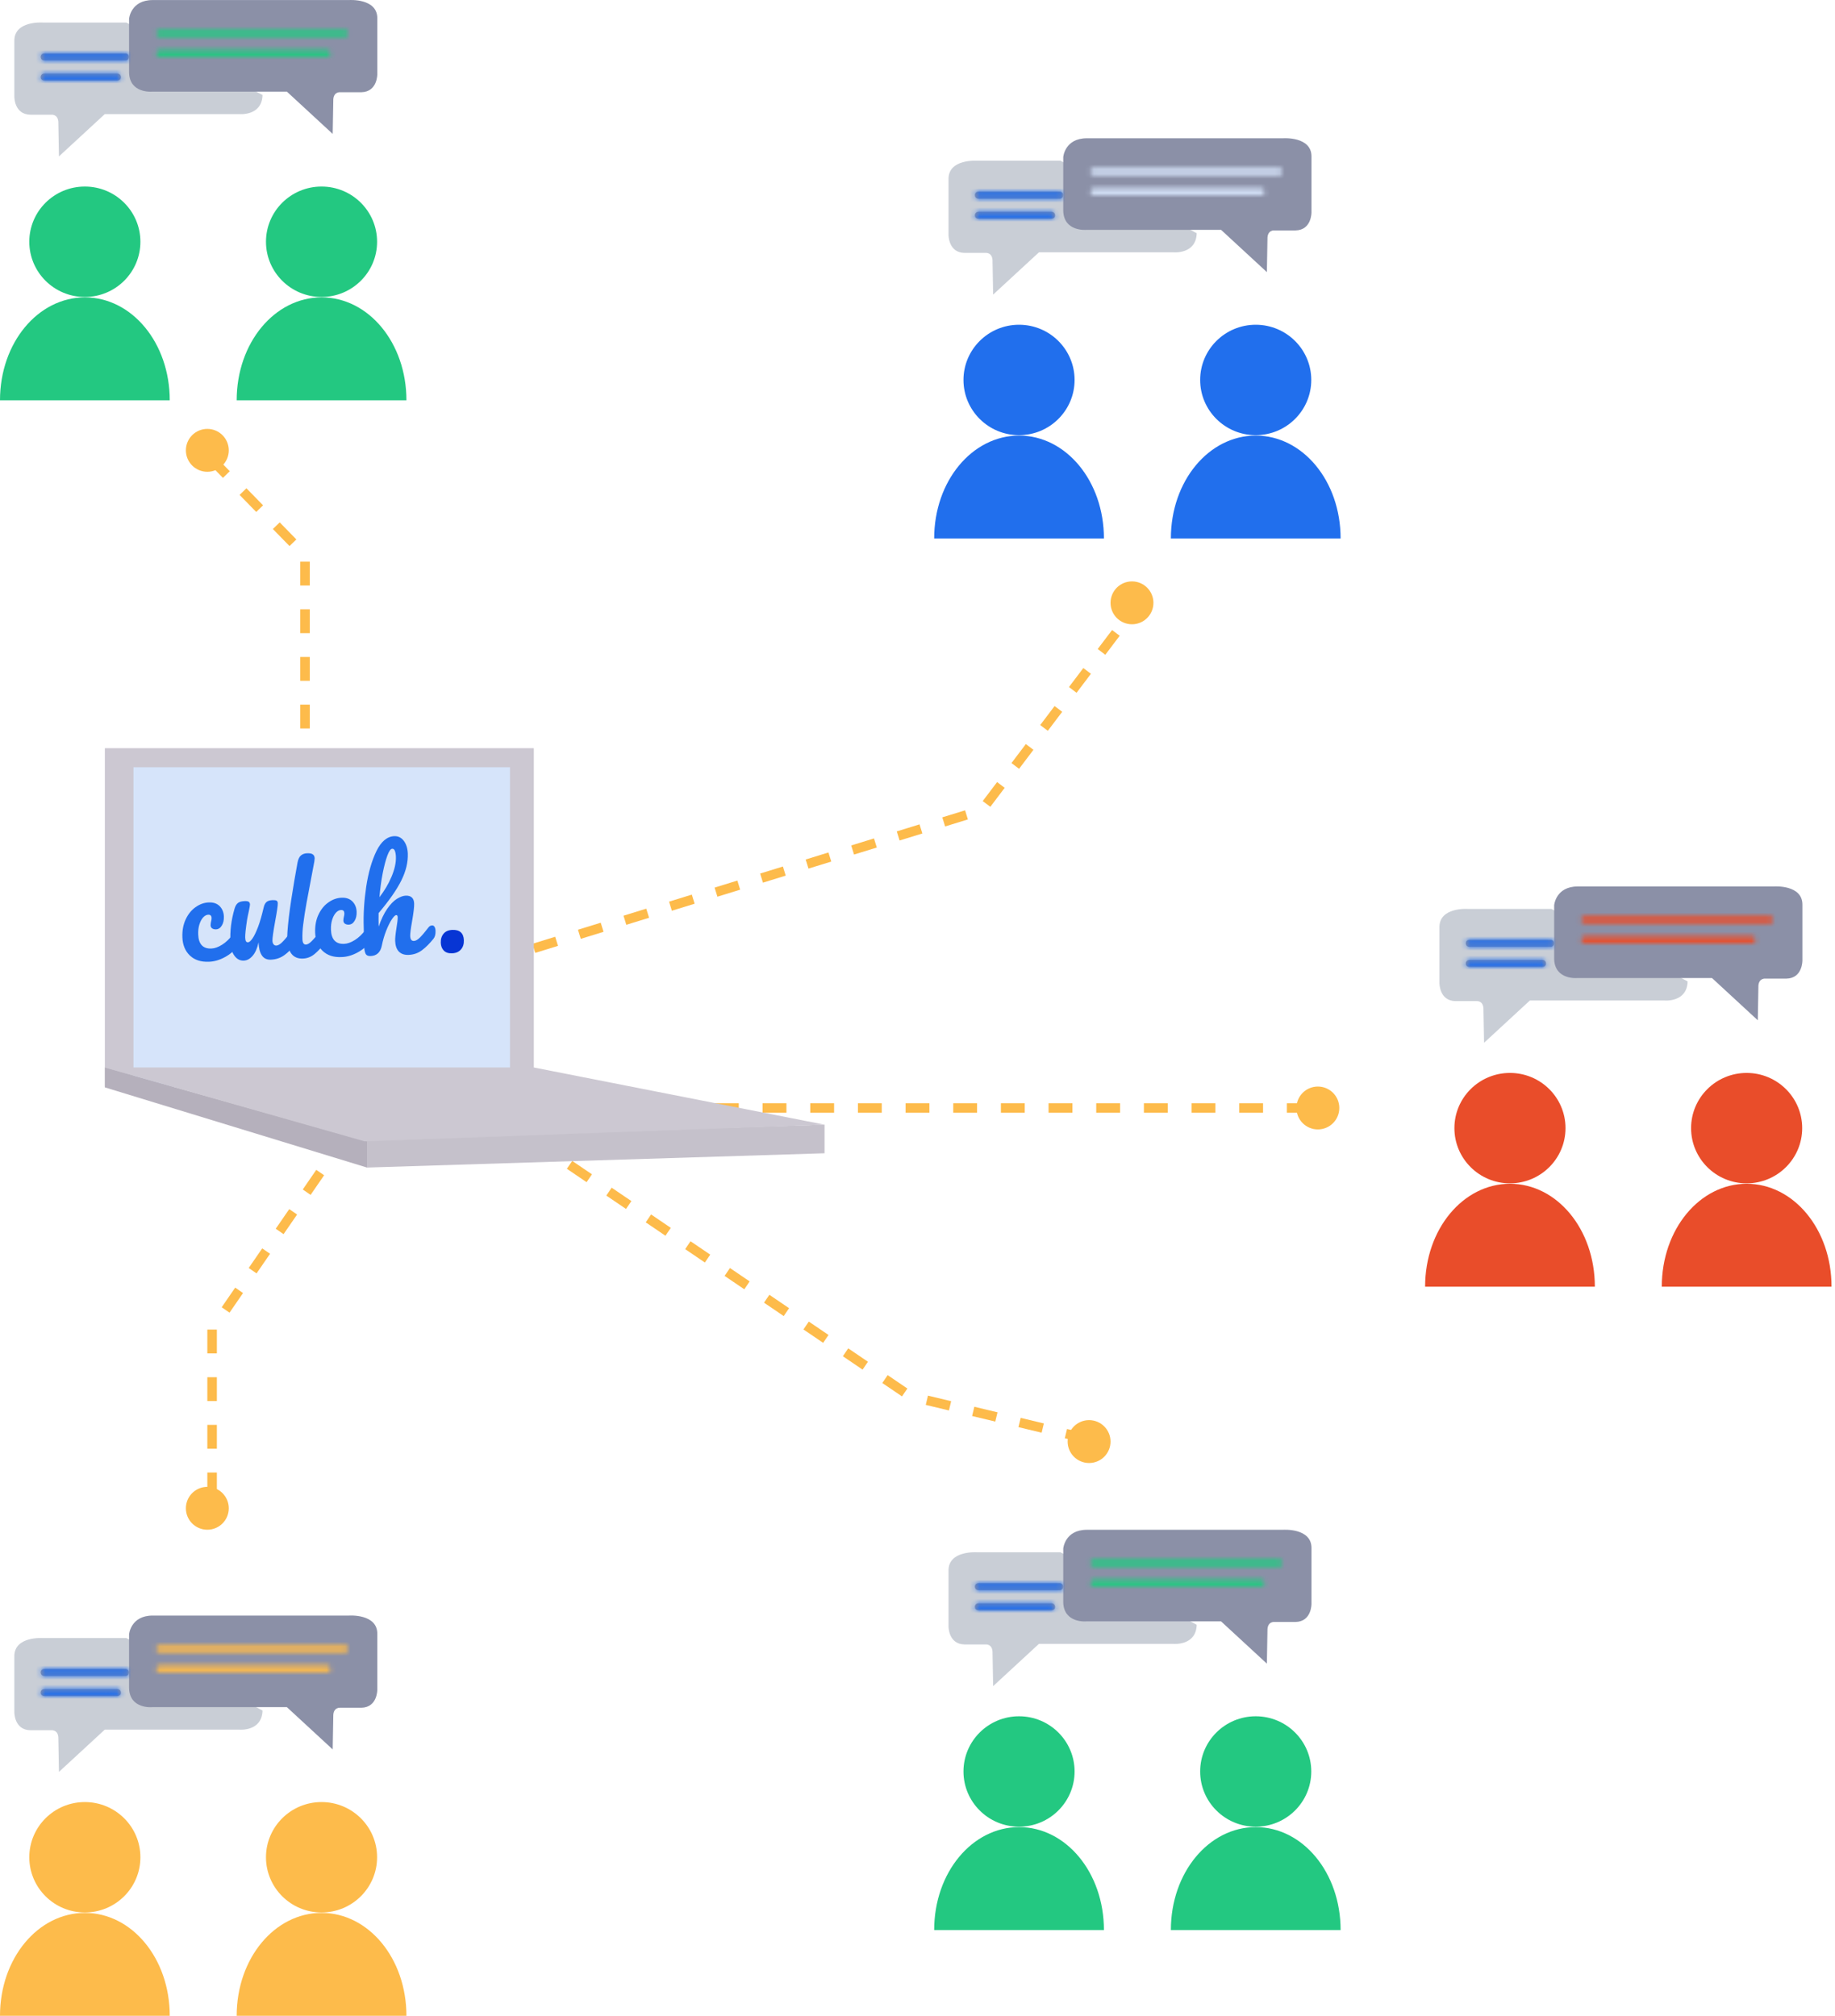 <svg width="385" height="423" viewBox="0 0 385 423" fill="none" xmlns="http://www.w3.org/2000/svg">
<path d="M26.508 4.731H8.963C8.963 4.731 2.949 4.296 3.007 8.608V20.25C3.007 20.25 2.94 24.005 6.356 24.071H10.761C10.761 24.071 12.312 23.881 12.245 25.915L12.369 32.818L21.979 23.948H50.248C50.248 23.948 54.958 24.383 55.081 19.938" fill="#C9CED6"/>
<path d="M27.079 15.238V3.956C27.079 3.956 27.393 0.012 32.036 0.012H73.207C73.207 0.012 79.221 -0.423 79.163 3.89V15.531C79.163 15.531 79.23 19.286 75.814 19.352H71.409C71.409 19.352 69.858 19.163 69.925 21.196L69.801 28.1L60.191 19.229H31.913C31.913 19.238 27.203 19.673 27.079 15.238Z" fill="#8B90A7"/>
<mask id="path-3-inside-1" fill="white">
<path d="M72.332 7.729H33.464C33.055 7.729 32.722 7.398 32.722 6.992C32.722 6.585 33.055 6.254 33.464 6.254H72.332C72.742 6.254 73.075 6.585 73.075 6.992C73.084 7.389 72.742 7.729 72.332 7.729Z"/>
</mask>
<path d="M72.332 7.729H33.464C33.055 7.729 32.722 7.398 32.722 6.992C32.722 6.585 33.055 6.254 33.464 6.254H72.332C72.742 6.254 73.075 6.585 73.075 6.992C73.084 7.389 72.742 7.729 72.332 7.729Z" fill="#8B90A7"/>
<path d="M73.075 6.992H69.075V7.039L69.076 7.087L73.075 6.992ZM72.332 3.729H33.464V11.729H72.332V3.729ZM33.464 3.729C35.241 3.729 36.722 5.166 36.722 6.992H28.722C28.722 9.63 30.869 11.729 33.464 11.729V3.729ZM36.722 6.992C36.722 8.817 35.241 10.254 33.464 10.254V2.254C30.869 2.254 28.722 4.353 28.722 6.992H36.722ZM33.464 10.254H72.332V2.254H33.464V10.254ZM72.332 10.254C70.555 10.254 69.075 8.817 69.075 6.992H77.075C77.075 4.353 74.928 2.254 72.332 2.254V10.254ZM69.076 7.087C69.029 5.125 70.61 3.729 72.332 3.729V11.729C74.873 11.729 77.139 9.653 77.073 6.896L69.076 7.087Z" fill="#23C881" mask="url(#path-3-inside-1)"/>
<mask id="path-5-inside-2" fill="white">
<path d="M68.622 11.956H33.464C33.055 11.956 32.722 11.625 32.722 11.218C32.722 10.812 33.055 10.48 33.464 10.48H68.622C69.031 10.48 69.364 10.812 69.364 11.218C69.364 11.625 69.031 11.956 68.622 11.956Z"/>
</mask>
<path d="M68.622 11.956H33.464C33.055 11.956 32.722 11.625 32.722 11.218C32.722 10.812 33.055 10.48 33.464 10.48H68.622C69.031 10.48 69.364 10.812 69.364 11.218C69.364 11.625 69.031 11.956 68.622 11.956Z" fill="#8B90A7"/>
<path d="M68.622 7.956H33.464V15.956H68.622V7.956ZM33.464 7.956C35.241 7.956 36.722 9.393 36.722 11.218H28.722C28.722 13.857 30.869 15.956 33.464 15.956V7.956ZM36.722 11.218C36.722 13.044 35.241 14.48 33.464 14.48V6.48C30.869 6.48 28.722 8.579 28.722 11.218H36.722ZM33.464 14.48H68.622V6.48H33.464V14.48ZM68.622 14.48C66.845 14.48 65.364 13.044 65.364 11.218H73.364C73.364 8.579 71.217 6.48 68.622 6.48V14.48ZM65.364 11.218C65.364 9.393 66.845 7.956 68.622 7.956V15.956C71.217 15.956 73.364 13.857 73.364 11.218H65.364Z" fill="#23C881" mask="url(#path-5-inside-2)"/>
<mask id="path-7-inside-3" fill="white">
<path d="M26.337 12.684H9.277C8.868 12.684 8.535 12.353 8.535 11.947C8.535 11.54 8.868 11.209 9.277 11.209H26.328C26.737 11.209 27.07 11.54 27.07 11.947C27.079 12.353 26.746 12.684 26.337 12.684Z"/>
</mask>
<path d="M26.337 12.684H9.277C8.868 12.684 8.535 12.353 8.535 11.947C8.535 11.54 8.868 11.209 9.277 11.209H26.328C26.737 11.209 27.07 11.54 27.07 11.947C27.079 12.353 26.746 12.684 26.337 12.684Z" fill="#8B90A7"/>
<path d="M27.07 11.947H23.07V11.993L23.071 12.04L27.07 11.947ZM26.337 8.684H9.277V16.684H26.337V8.684ZM9.277 8.684C11.054 8.684 12.535 10.121 12.535 11.947H4.535C4.535 14.585 6.682 16.684 9.277 16.684V8.684ZM12.535 11.947C12.535 13.772 11.054 15.209 9.277 15.209V7.209C6.682 7.209 4.535 9.308 4.535 11.947H12.535ZM9.277 15.209H26.328V7.209H9.277V15.209ZM26.328 15.209C24.55 15.209 23.07 13.772 23.07 11.947H31.07C31.07 9.308 28.923 7.209 26.328 7.209V15.209ZM23.071 12.04C23.026 10.123 24.579 8.684 26.337 8.684V16.684C28.913 16.684 31.132 14.583 31.069 11.853L23.071 12.04Z" fill="#216FED" mask="url(#path-7-inside-3)"/>
<mask id="path-9-inside-4" fill="white">
<path d="M24.624 16.912H9.277C8.868 16.912 8.535 16.581 8.535 16.174C8.535 15.768 8.868 15.437 9.277 15.437H24.624C25.034 15.437 25.366 15.768 25.366 16.174C25.376 16.581 25.034 16.912 24.624 16.912Z"/>
</mask>
<path d="M24.624 16.912H9.277C8.868 16.912 8.535 16.581 8.535 16.174C8.535 15.768 8.868 15.437 9.277 15.437H24.624C25.034 15.437 25.366 15.768 25.366 16.174C25.376 16.581 25.034 16.912 24.624 16.912Z" fill="#8B90A7"/>
<path d="M25.366 16.174H21.366V16.221L21.368 16.268L25.366 16.174ZM24.624 12.912H9.277V20.912H24.624V12.912ZM9.277 12.912C11.054 12.912 12.535 14.349 12.535 16.174H4.535C4.535 18.813 6.682 20.912 9.277 20.912V12.912ZM12.535 16.174C12.535 18 11.054 19.436 9.277 19.436V11.437C6.682 11.437 4.535 13.535 4.535 16.174H12.535ZM9.277 19.436H24.624V11.437H9.277V19.436ZM24.624 19.436C22.847 19.436 21.366 18 21.366 16.174H29.366C29.366 13.535 27.22 11.437 24.624 11.437V19.436ZM21.368 16.268C21.321 14.284 22.935 12.912 24.624 12.912V20.912C27.132 20.912 29.431 18.877 29.365 16.081L21.368 16.268Z" fill="#216FED" mask="url(#path-9-inside-4)"/>
<path d="M67.461 62.315C73.898 62.315 79.116 57.128 79.116 50.73C79.116 44.332 73.898 39.145 67.461 39.145C61.023 39.145 55.805 44.332 55.805 50.73C55.805 57.128 61.023 62.315 67.461 62.315Z" fill="#23C881"/>
<path d="M85.272 84C85.272 71.914 77.299 62.4 67.47 62.4C57.641 62.4 49.658 71.914 49.658 84H85.272Z" fill="#23C881"/>
<path d="M17.802 62.315C24.24 62.315 29.458 57.128 29.458 50.73C29.458 44.332 24.24 39.145 17.802 39.145C11.365 39.145 6.147 44.332 6.147 50.73C6.147 57.128 11.365 62.315 17.802 62.315Z" fill="#23C881"/>
<path d="M35.614 84C35.614 71.914 27.641 62.4 17.812 62.4C7.983 62.4 0 71.914 0 84H35.614Z" fill="#23C881"/>
<path d="M26.508 343.731H8.963C8.963 343.731 2.949 343.296 3.007 347.608V359.25C3.007 359.25 2.94 363.004 6.356 363.071H10.761C10.761 363.071 12.312 362.882 12.245 364.915L12.369 371.818L21.979 362.948H50.248C50.248 362.948 54.958 363.383 55.081 358.938" fill="#C9CED6"/>
<path d="M27.079 354.238V342.956C27.079 342.956 27.393 339.012 32.036 339.012H73.207C73.207 339.012 79.221 338.577 79.163 342.89V354.531C79.163 354.531 79.23 358.286 75.814 358.352H71.409C71.409 358.352 69.858 358.163 69.925 360.196L69.801 367.1L60.191 358.229H31.913C31.913 358.238 27.203 358.673 27.079 354.238Z" fill="#8B90A7"/>
<mask id="path-17-inside-5" fill="white">
<path d="M72.332 346.729H33.464C33.055 346.729 32.722 346.398 32.722 345.992C32.722 345.585 33.055 345.254 33.464 345.254H72.332C72.742 345.254 73.075 345.585 73.075 345.992C73.084 346.389 72.742 346.729 72.332 346.729Z"/>
</mask>
<path d="M72.332 346.729H33.464C33.055 346.729 32.722 346.398 32.722 345.992C32.722 345.585 33.055 345.254 33.464 345.254H72.332C72.742 345.254 73.075 345.585 73.075 345.992C73.084 346.389 72.742 346.729 72.332 346.729Z" fill="#8B90A7"/>
<path d="M73.075 345.992H69.075V346.039L69.076 346.087L73.075 345.992ZM72.332 342.729H33.464V350.729H72.332V342.729ZM33.464 342.729C35.241 342.729 36.722 344.166 36.722 345.992H28.722C28.722 348.63 30.869 350.729 33.464 350.729V342.729ZM36.722 345.992C36.722 347.817 35.241 349.254 33.464 349.254V341.254C30.869 341.254 28.722 343.353 28.722 345.992H36.722ZM33.464 349.254H72.332V341.254H33.464V349.254ZM72.332 349.254C70.555 349.254 69.075 347.817 69.075 345.992H77.075C77.075 343.353 74.928 341.254 72.332 341.254V349.254ZM69.076 346.087C69.029 344.125 70.61 342.729 72.332 342.729V350.729C74.873 350.729 77.139 348.653 77.073 345.896L69.076 346.087Z" fill="#FDBB4B" mask="url(#path-17-inside-5)"/>
<mask id="path-19-inside-6" fill="white">
<path d="M68.622 350.956H33.464C33.055 350.956 32.722 350.625 32.722 350.218C32.722 349.811 33.055 349.48 33.464 349.48H68.622C69.031 349.48 69.364 349.811 69.364 350.218C69.364 350.625 69.031 350.956 68.622 350.956Z"/>
</mask>
<path d="M68.622 350.956H33.464C33.055 350.956 32.722 350.625 32.722 350.218C32.722 349.811 33.055 349.48 33.464 349.48H68.622C69.031 349.48 69.364 349.811 69.364 350.218C69.364 350.625 69.031 350.956 68.622 350.956Z" fill="#8B90A7"/>
<path d="M68.622 346.956H33.464V354.956H68.622V346.956ZM33.464 346.956C35.241 346.956 36.722 348.393 36.722 350.218H28.722C28.722 352.857 30.869 354.956 33.464 354.956V346.956ZM36.722 350.218C36.722 352.044 35.241 353.48 33.464 353.48V345.48C30.869 345.48 28.722 347.579 28.722 350.218H36.722ZM33.464 353.48H68.622V345.48H33.464V353.48ZM68.622 353.48C66.845 353.48 65.364 352.044 65.364 350.218H73.364C73.364 347.579 71.217 345.48 68.622 345.48V353.48ZM65.364 350.218C65.364 348.393 66.845 346.956 68.622 346.956V354.956C71.217 354.956 73.364 352.857 73.364 350.218H65.364Z" fill="#FDBB4B" mask="url(#path-19-inside-6)"/>
<mask id="path-21-inside-7" fill="white">
<path d="M26.337 351.684H9.277C8.868 351.684 8.535 351.353 8.535 350.947C8.535 350.54 8.868 350.209 9.277 350.209H26.328C26.737 350.209 27.07 350.54 27.07 350.947C27.079 351.353 26.746 351.684 26.337 351.684Z"/>
</mask>
<path d="M26.337 351.684H9.277C8.868 351.684 8.535 351.353 8.535 350.947C8.535 350.54 8.868 350.209 9.277 350.209H26.328C26.737 350.209 27.07 350.54 27.07 350.947C27.079 351.353 26.746 351.684 26.337 351.684Z" fill="#8B90A7"/>
<path d="M27.07 350.947H23.07V350.993L23.071 351.04L27.07 350.947ZM26.337 347.684H9.277V355.684H26.337V347.684ZM9.277 347.684C11.054 347.684 12.535 349.121 12.535 350.947H4.535C4.535 353.585 6.682 355.684 9.277 355.684V347.684ZM12.535 350.947C12.535 352.772 11.054 354.209 9.277 354.209V346.209C6.682 346.209 4.535 348.308 4.535 350.947H12.535ZM9.277 354.209H26.328V346.209H9.277V354.209ZM26.328 354.209C24.55 354.209 23.07 352.772 23.07 350.947H31.07C31.07 348.308 28.923 346.209 26.328 346.209V354.209ZM23.071 351.04C23.026 349.123 24.579 347.684 26.337 347.684V355.684C28.913 355.684 31.132 353.583 31.069 350.853L23.071 351.04Z" fill="#216FED" mask="url(#path-21-inside-7)"/>
<mask id="path-23-inside-8" fill="white">
<path d="M24.624 355.912H9.277C8.868 355.912 8.535 355.581 8.535 355.174C8.535 354.768 8.868 354.437 9.277 354.437H24.624C25.034 354.437 25.366 354.768 25.366 355.174C25.376 355.581 25.034 355.912 24.624 355.912Z"/>
</mask>
<path d="M24.624 355.912H9.277C8.868 355.912 8.535 355.581 8.535 355.174C8.535 354.768 8.868 354.437 9.277 354.437H24.624C25.034 354.437 25.366 354.768 25.366 355.174C25.376 355.581 25.034 355.912 24.624 355.912Z" fill="#8B90A7"/>
<path d="M25.366 355.174H21.366V355.221L21.368 355.268L25.366 355.174ZM24.624 351.912H9.277V359.912H24.624V351.912ZM9.277 351.912C11.054 351.912 12.535 353.349 12.535 355.174H4.535C4.535 357.813 6.682 359.912 9.277 359.912V351.912ZM12.535 355.174C12.535 357 11.054 358.437 9.277 358.437V350.437C6.682 350.437 4.535 352.535 4.535 355.174H12.535ZM9.277 358.437H24.624V350.437H9.277V358.437ZM24.624 358.437C22.847 358.437 21.366 357 21.366 355.174H29.366C29.366 352.535 27.22 350.437 24.624 350.437V358.437ZM21.368 355.268C21.321 353.284 22.935 351.912 24.624 351.912V359.912C27.132 359.912 29.431 357.877 29.365 355.081L21.368 355.268Z" fill="#216FED" mask="url(#path-23-inside-8)"/>
<path d="M67.461 401.314C73.898 401.314 79.116 396.128 79.116 389.729C79.116 383.331 73.898 378.145 67.461 378.145C61.023 378.145 55.805 383.331 55.805 389.729C55.805 396.128 61.023 401.314 67.461 401.314Z" fill="#FDBB4B"/>
<path d="M85.272 423C85.272 410.914 77.299 401.4 67.47 401.4C57.641 401.4 49.658 410.914 49.658 423H85.272Z" fill="#FDBB4B"/>
<path d="M17.802 401.314C24.24 401.314 29.458 396.128 29.458 389.729C29.458 383.331 24.24 378.145 17.802 378.145C11.365 378.145 6.147 383.331 6.147 389.729C6.147 396.128 11.365 401.314 17.802 401.314Z" fill="#FDBB4B"/>
<path d="M35.614 423C35.614 410.914 27.641 401.4 17.812 401.4C7.983 401.4 0 410.914 0 423H35.614Z" fill="#FDBB4B"/>
<path d="M222.508 33.731H204.963C204.963 33.731 198.949 33.296 199.007 37.608V49.25C199.007 49.25 198.94 53.005 202.356 53.071H206.761C206.761 53.071 208.312 52.882 208.245 54.915L208.369 61.818L217.979 52.948H246.248C246.248 52.948 250.958 53.383 251.081 48.938" fill="#C9CED6"/>
<path d="M223.079 44.238V32.956C223.079 32.956 223.393 29.012 228.036 29.012H269.207C269.207 29.012 275.221 28.577 275.164 32.89V44.531C275.164 44.531 275.23 48.286 271.814 48.352H267.409C267.409 48.352 265.858 48.163 265.925 50.196L265.801 57.1L256.191 48.229H227.913C227.913 48.238 223.203 48.673 223.079 44.238Z" fill="#8B90A7"/>
<mask id="path-31-inside-9" fill="white">
<path d="M268.332 36.729H229.464C229.055 36.729 228.722 36.398 228.722 35.992C228.722 35.585 229.055 35.254 229.464 35.254H268.332C268.742 35.254 269.075 35.585 269.075 35.992C269.084 36.389 268.742 36.729 268.332 36.729Z"/>
</mask>
<path d="M268.332 36.729H229.464C229.055 36.729 228.722 36.398 228.722 35.992C228.722 35.585 229.055 35.254 229.464 35.254H268.332C268.742 35.254 269.075 35.585 269.075 35.992C269.084 36.389 268.742 36.729 268.332 36.729Z" fill="#8B90A7"/>
<path d="M269.075 35.992H265.075V36.039L265.076 36.087L269.075 35.992ZM268.332 32.729H229.464V40.729H268.332V32.729ZM229.464 32.729C231.241 32.729 232.722 34.166 232.722 35.992H224.722C224.722 38.63 226.869 40.729 229.464 40.729V32.729ZM232.722 35.992C232.722 37.817 231.241 39.254 229.464 39.254V31.254C226.869 31.254 224.722 33.353 224.722 35.992H232.722ZM229.464 39.254H268.332V31.254H229.464V39.254ZM268.332 39.254C266.555 39.254 265.075 37.817 265.075 35.992H273.075C273.075 33.353 270.928 31.254 268.332 31.254V39.254ZM265.076 36.087C265.029 34.125 266.61 32.729 268.332 32.729V40.729C270.873 40.729 273.139 38.653 273.073 35.896L265.076 36.087Z" fill="#D6E4FA" mask="url(#path-31-inside-9)"/>
<mask id="path-33-inside-10" fill="white">
<path d="M264.622 40.956H229.464C229.055 40.956 228.722 40.625 228.722 40.218C228.722 39.812 229.055 39.48 229.464 39.48H264.622C265.031 39.48 265.364 39.812 265.364 40.218C265.364 40.625 265.031 40.956 264.622 40.956Z"/>
</mask>
<path d="M264.622 40.956H229.464C229.055 40.956 228.722 40.625 228.722 40.218C228.722 39.812 229.055 39.48 229.464 39.48H264.622C265.031 39.48 265.364 39.812 265.364 40.218C265.364 40.625 265.031 40.956 264.622 40.956Z" fill="#8B90A7"/>
<path d="M264.622 36.956H229.464V44.956H264.622V36.956ZM229.464 36.956C231.241 36.956 232.722 38.393 232.722 40.218H224.722C224.722 42.857 226.869 44.956 229.464 44.956V36.956ZM232.722 40.218C232.722 42.044 231.241 43.48 229.464 43.48V35.48C226.869 35.48 224.722 37.579 224.722 40.218H232.722ZM229.464 43.48H264.622V35.48H229.464V43.48ZM264.622 43.48C262.845 43.48 261.364 42.044 261.364 40.218H269.364C269.364 37.579 267.217 35.48 264.622 35.48V43.48ZM261.364 40.218C261.364 38.393 262.845 36.956 264.622 36.956V44.956C267.217 44.956 269.364 42.857 269.364 40.218H261.364Z" fill="#D6E4FA" mask="url(#path-33-inside-10)"/>
<mask id="path-35-inside-11" fill="white">
<path d="M222.337 41.684H205.277C204.868 41.684 204.535 41.353 204.535 40.947C204.535 40.54 204.868 40.209 205.277 40.209H222.327C222.737 40.209 223.07 40.54 223.07 40.947C223.079 41.353 222.746 41.684 222.337 41.684Z"/>
</mask>
<path d="M222.337 41.684H205.277C204.868 41.684 204.535 41.353 204.535 40.947C204.535 40.54 204.868 40.209 205.277 40.209H222.327C222.737 40.209 223.07 40.54 223.07 40.947C223.079 41.353 222.746 41.684 222.337 41.684Z" fill="#8B90A7"/>
<path d="M223.07 40.947H219.07V40.993L219.071 41.04L223.07 40.947ZM222.337 37.684H205.277V45.684H222.337V37.684ZM205.277 37.684C207.054 37.684 208.535 39.121 208.535 40.947H200.535C200.535 43.585 202.682 45.684 205.277 45.684V37.684ZM208.535 40.947C208.535 42.772 207.054 44.209 205.277 44.209V36.209C202.682 36.209 200.535 38.308 200.535 40.947H208.535ZM205.277 44.209H222.327V36.209H205.277V44.209ZM222.327 44.209C220.551 44.209 219.07 42.772 219.07 40.947H227.07C227.07 38.308 224.923 36.209 222.327 36.209V44.209ZM219.071 41.04C219.026 39.123 220.579 37.684 222.337 37.684V45.684C224.913 45.684 227.132 43.583 227.069 40.853L219.071 41.04Z" fill="#216FED" mask="url(#path-35-inside-11)"/>
<mask id="path-37-inside-12" fill="white">
<path d="M220.624 45.912H205.277C204.868 45.912 204.535 45.581 204.535 45.174C204.535 44.767 204.868 44.437 205.277 44.437H220.624C221.033 44.437 221.366 44.767 221.366 45.174C221.376 45.581 221.033 45.912 220.624 45.912Z"/>
</mask>
<path d="M220.624 45.912H205.277C204.868 45.912 204.535 45.581 204.535 45.174C204.535 44.767 204.868 44.437 205.277 44.437H220.624C221.033 44.437 221.366 44.767 221.366 45.174C221.376 45.581 221.033 45.912 220.624 45.912Z" fill="#8B90A7"/>
<path d="M221.366 45.174H217.366V45.221L217.368 45.268L221.366 45.174ZM220.624 41.912H205.277V49.912H220.624V41.912ZM205.277 41.912C207.054 41.912 208.535 43.349 208.535 45.174H200.535C200.535 47.813 202.682 49.912 205.277 49.912V41.912ZM208.535 45.174C208.535 47 207.054 48.437 205.277 48.437V40.437C202.682 40.437 200.535 42.535 200.535 45.174H208.535ZM205.277 48.437H220.624V40.437H205.277V48.437ZM220.624 48.437C218.847 48.437 217.366 47 217.366 45.174H225.366C225.366 42.535 223.22 40.437 220.624 40.437V48.437ZM217.368 45.268C217.321 43.285 218.935 41.912 220.624 41.912V49.912C223.132 49.912 225.431 47.877 225.365 45.081L217.368 45.268Z" fill="#216FED" mask="url(#path-37-inside-12)"/>
<path d="M263.461 91.315C269.898 91.315 275.116 86.128 275.116 79.73C275.116 73.332 269.898 68.145 263.461 68.145C257.023 68.145 251.805 73.332 251.805 79.73C251.805 86.128 257.023 91.315 263.461 91.315Z" fill="#216FED"/>
<path d="M281.272 113C281.272 100.914 273.299 91.4 263.47 91.4C253.641 91.4 245.658 100.914 245.658 113H281.272Z" fill="#216FED"/>
<path d="M213.802 91.315C220.24 91.315 225.458 86.128 225.458 79.73C225.458 73.332 220.24 68.145 213.802 68.145C207.365 68.145 202.147 73.332 202.147 79.73C202.147 86.128 207.365 91.315 213.802 91.315Z" fill="#216FED"/>
<path d="M231.614 113C231.614 100.914 223.641 91.4 213.812 91.4C203.983 91.4 196 100.914 196 113H231.614Z" fill="#216FED"/>
<path d="M222.508 325.731H204.963C204.963 325.731 198.949 325.296 199.007 329.608V341.25C199.007 341.25 198.94 345.004 202.356 345.071H206.761C206.761 345.071 208.312 344.882 208.245 346.915L208.369 353.818L217.979 344.948H246.248C246.248 344.948 250.958 345.383 251.081 340.938" fill="#C9CED6"/>
<path d="M223.079 336.238V324.956C223.079 324.956 223.393 321.012 228.036 321.012H269.207C269.207 321.012 275.221 320.577 275.164 324.89V336.531C275.164 336.531 275.23 340.286 271.814 340.352H267.409C267.409 340.352 265.858 340.163 265.925 342.196L265.801 349.1L256.191 340.229H227.913C227.913 340.238 223.203 340.673 223.079 336.238Z" fill="#8B90A7"/>
<mask id="path-45-inside-13" fill="white">
<path d="M268.332 328.729H229.464C229.055 328.729 228.722 328.398 228.722 327.992C228.722 327.585 229.055 327.254 229.464 327.254H268.332C268.742 327.254 269.075 327.585 269.075 327.992C269.084 328.389 268.742 328.729 268.332 328.729Z"/>
</mask>
<path d="M268.332 328.729H229.464C229.055 328.729 228.722 328.398 228.722 327.992C228.722 327.585 229.055 327.254 229.464 327.254H268.332C268.742 327.254 269.075 327.585 269.075 327.992C269.084 328.389 268.742 328.729 268.332 328.729Z" fill="#8B90A7"/>
<path d="M269.075 327.992H265.075V328.039L265.076 328.087L269.075 327.992ZM268.332 324.729H229.464V332.729H268.332V324.729ZM229.464 324.729C231.241 324.729 232.722 326.166 232.722 327.992H224.722C224.722 330.63 226.869 332.729 229.464 332.729V324.729ZM232.722 327.992C232.722 329.817 231.241 331.254 229.464 331.254V323.254C226.869 323.254 224.722 325.353 224.722 327.992H232.722ZM229.464 331.254H268.332V323.254H229.464V331.254ZM268.332 331.254C266.555 331.254 265.075 329.817 265.075 327.992H273.075C273.075 325.353 270.928 323.254 268.332 323.254V331.254ZM265.076 328.087C265.029 326.125 266.61 324.729 268.332 324.729V332.729C270.873 332.729 273.139 330.653 273.073 327.896L265.076 328.087Z" fill="#23C881" mask="url(#path-45-inside-13)"/>
<mask id="path-47-inside-14" fill="white">
<path d="M264.622 332.956H229.464C229.055 332.956 228.722 332.625 228.722 332.218C228.722 331.811 229.055 331.48 229.464 331.48H264.622C265.031 331.48 265.364 331.811 265.364 332.218C265.364 332.625 265.031 332.956 264.622 332.956Z"/>
</mask>
<path d="M264.622 332.956H229.464C229.055 332.956 228.722 332.625 228.722 332.218C228.722 331.811 229.055 331.48 229.464 331.48H264.622C265.031 331.48 265.364 331.811 265.364 332.218C265.364 332.625 265.031 332.956 264.622 332.956Z" fill="#8B90A7"/>
<path d="M264.622 328.956H229.464V336.956H264.622V328.956ZM229.464 328.956C231.241 328.956 232.722 330.393 232.722 332.218H224.722C224.722 334.857 226.869 336.956 229.464 336.956V328.956ZM232.722 332.218C232.722 334.044 231.241 335.48 229.464 335.48V327.48C226.869 327.48 224.722 329.579 224.722 332.218H232.722ZM229.464 335.48H264.622V327.48H229.464V335.48ZM264.622 335.48C262.845 335.48 261.364 334.044 261.364 332.218H269.364C269.364 329.579 267.217 327.48 264.622 327.48V335.48ZM261.364 332.218C261.364 330.393 262.845 328.956 264.622 328.956V336.956C267.217 336.956 269.364 334.857 269.364 332.218H261.364Z" fill="#23C881" mask="url(#path-47-inside-14)"/>
<mask id="path-49-inside-15" fill="white">
<path d="M222.337 333.684H205.277C204.868 333.684 204.535 333.353 204.535 332.947C204.535 332.54 204.868 332.209 205.277 332.209H222.327C222.737 332.209 223.07 332.54 223.07 332.947C223.079 333.353 222.746 333.684 222.337 333.684Z"/>
</mask>
<path d="M222.337 333.684H205.277C204.868 333.684 204.535 333.353 204.535 332.947C204.535 332.54 204.868 332.209 205.277 332.209H222.327C222.737 332.209 223.07 332.54 223.07 332.947C223.079 333.353 222.746 333.684 222.337 333.684Z" fill="#8B90A7"/>
<path d="M223.07 332.947H219.07V332.993L219.071 333.04L223.07 332.947ZM222.337 329.684H205.277V337.684H222.337V329.684ZM205.277 329.684C207.054 329.684 208.535 331.121 208.535 332.947H200.535C200.535 335.585 202.682 337.684 205.277 337.684V329.684ZM208.535 332.947C208.535 334.772 207.054 336.209 205.277 336.209V328.209C202.682 328.209 200.535 330.308 200.535 332.947H208.535ZM205.277 336.209H222.327V328.209H205.277V336.209ZM222.327 336.209C220.551 336.209 219.07 334.772 219.07 332.947H227.07C227.07 330.308 224.923 328.209 222.327 328.209V336.209ZM219.071 333.04C219.026 331.123 220.579 329.684 222.337 329.684V337.684C224.913 337.684 227.132 335.583 227.069 332.853L219.071 333.04Z" fill="#216FED" mask="url(#path-49-inside-15)"/>
<mask id="path-51-inside-16" fill="white">
<path d="M220.624 337.912H205.277C204.868 337.912 204.535 337.581 204.535 337.174C204.535 336.768 204.868 336.437 205.277 336.437H220.624C221.033 336.437 221.366 336.768 221.366 337.174C221.376 337.581 221.033 337.912 220.624 337.912Z"/>
</mask>
<path d="M220.624 337.912H205.277C204.868 337.912 204.535 337.581 204.535 337.174C204.535 336.768 204.868 336.437 205.277 336.437H220.624C221.033 336.437 221.366 336.768 221.366 337.174C221.376 337.581 221.033 337.912 220.624 337.912Z" fill="#8B90A7"/>
<path d="M221.366 337.174H217.366V337.221L217.368 337.268L221.366 337.174ZM220.624 333.912H205.277V341.912H220.624V333.912ZM205.277 333.912C207.054 333.912 208.535 335.349 208.535 337.174H200.535C200.535 339.813 202.682 341.912 205.277 341.912V333.912ZM208.535 337.174C208.535 339 207.054 340.437 205.277 340.437V332.437C202.682 332.437 200.535 334.535 200.535 337.174H208.535ZM205.277 340.437H220.624V332.437H205.277V340.437ZM220.624 340.437C218.847 340.437 217.366 339 217.366 337.174H225.366C225.366 334.535 223.22 332.437 220.624 332.437V340.437ZM217.368 337.268C217.321 335.284 218.935 333.912 220.624 333.912V341.912C223.132 341.912 225.431 339.877 225.365 337.081L217.368 337.268Z" fill="#216FED" mask="url(#path-51-inside-16)"/>
<path d="M263.461 383.314C269.898 383.314 275.116 378.128 275.116 371.729C275.116 365.331 269.898 360.145 263.461 360.145C257.023 360.145 251.805 365.331 251.805 371.729C251.805 378.128 257.023 383.314 263.461 383.314Z" fill="#23C881"/>
<path d="M281.272 405C281.272 392.914 273.299 383.4 263.47 383.4C253.641 383.4 245.658 392.914 245.658 405H281.272Z" fill="#23C881"/>
<path d="M213.802 383.314C220.24 383.314 225.458 378.128 225.458 371.729C225.458 365.331 220.24 360.145 213.802 360.145C207.365 360.145 202.147 365.331 202.147 371.729C202.147 378.128 207.365 383.314 213.802 383.314Z" fill="#23C881"/>
<path d="M231.614 405C231.614 392.914 223.641 383.4 213.812 383.4C203.983 383.4 196 392.914 196 405H231.614Z" fill="#23C881"/>
<path d="M325.508 190.731H307.963C307.963 190.731 301.949 190.296 302.007 194.608V206.25C302.007 206.25 301.94 210.004 305.356 210.071H309.761C309.761 210.071 311.312 209.882 311.245 211.915L311.369 218.818L320.979 209.948H349.248C349.248 209.948 353.958 210.383 354.081 205.938" fill="#C9CED6"/>
<path d="M326.079 201.238V189.956C326.079 189.956 326.393 186.012 331.036 186.012H372.207C372.207 186.012 378.221 185.577 378.164 189.89V201.531C378.164 201.531 378.23 205.286 374.814 205.352H370.409C370.409 205.352 368.858 205.163 368.925 207.196L368.801 214.1L359.191 205.229H330.913C330.913 205.238 326.203 205.673 326.079 201.238Z" fill="#8B90A7"/>
<mask id="path-59-inside-17" fill="white">
<path d="M371.332 193.729H332.464C332.055 193.729 331.722 193.398 331.722 192.992C331.722 192.585 332.055 192.254 332.464 192.254H371.332C371.742 192.254 372.075 192.585 372.075 192.992C372.084 193.389 371.742 193.729 371.332 193.729Z"/>
</mask>
<path d="M371.332 193.729H332.464C332.055 193.729 331.722 193.398 331.722 192.992C331.722 192.585 332.055 192.254 332.464 192.254H371.332C371.742 192.254 372.075 192.585 372.075 192.992C372.084 193.389 371.742 193.729 371.332 193.729Z" fill="#8B90A7"/>
<path d="M372.075 192.992H368.075V193.039L368.076 193.087L372.075 192.992ZM371.332 189.729H332.464V197.729H371.332V189.729ZM332.464 189.729C334.241 189.729 335.722 191.166 335.722 192.992H327.722C327.722 195.63 329.869 197.729 332.464 197.729V189.729ZM335.722 192.992C335.722 194.817 334.241 196.254 332.464 196.254V188.254C329.869 188.254 327.722 190.353 327.722 192.992H335.722ZM332.464 196.254H371.332V188.254H332.464V196.254ZM371.332 196.254C369.555 196.254 368.075 194.817 368.075 192.992H376.075C376.075 190.353 373.928 188.254 371.332 188.254V196.254ZM368.076 193.087C368.029 191.125 369.61 189.729 371.332 189.729V197.729C373.873 197.729 376.139 195.653 376.073 192.896L368.076 193.087Z" fill="#E94D2A" mask="url(#path-59-inside-17)"/>
<mask id="path-61-inside-18" fill="white">
<path d="M367.622 197.956H332.464C332.055 197.956 331.722 197.625 331.722 197.218C331.722 196.811 332.055 196.48 332.464 196.48H367.622C368.031 196.48 368.364 196.811 368.364 197.218C368.364 197.625 368.031 197.956 367.622 197.956Z"/>
</mask>
<path d="M367.622 197.956H332.464C332.055 197.956 331.722 197.625 331.722 197.218C331.722 196.811 332.055 196.48 332.464 196.48H367.622C368.031 196.48 368.364 196.811 368.364 197.218C368.364 197.625 368.031 197.956 367.622 197.956Z" fill="#8B90A7"/>
<path d="M367.622 193.956H332.464V201.956H367.622V193.956ZM332.464 193.956C334.241 193.956 335.722 195.393 335.722 197.218H327.722C327.722 199.857 329.869 201.956 332.464 201.956V193.956ZM335.722 197.218C335.722 199.044 334.241 200.48 332.464 200.48V192.48C329.869 192.48 327.722 194.579 327.722 197.218H335.722ZM332.464 200.48H367.622V192.48H332.464V200.48ZM367.622 200.48C365.845 200.48 364.364 199.044 364.364 197.218H372.364C372.364 194.579 370.217 192.48 367.622 192.48V200.48ZM364.364 197.218C364.364 195.393 365.845 193.956 367.622 193.956V201.956C370.217 201.956 372.364 199.857 372.364 197.218H364.364Z" fill="#E94D2A" mask="url(#path-61-inside-18)"/>
<mask id="path-63-inside-19" fill="white">
<path d="M325.337 198.684H308.277C307.868 198.684 307.535 198.353 307.535 197.947C307.535 197.54 307.868 197.209 308.277 197.209H325.327C325.737 197.209 326.07 197.54 326.07 197.947C326.079 198.353 325.746 198.684 325.337 198.684Z"/>
</mask>
<path d="M325.337 198.684H308.277C307.868 198.684 307.535 198.353 307.535 197.947C307.535 197.54 307.868 197.209 308.277 197.209H325.327C325.737 197.209 326.07 197.54 326.07 197.947C326.079 198.353 325.746 198.684 325.337 198.684Z" fill="#8B90A7"/>
<path d="M326.07 197.947H322.07V197.993L322.071 198.04L326.07 197.947ZM325.337 194.684H308.277V202.684H325.337V194.684ZM308.277 194.684C310.054 194.684 311.535 196.121 311.535 197.947H303.535C303.535 200.585 305.682 202.684 308.277 202.684V194.684ZM311.535 197.947C311.535 199.772 310.054 201.209 308.277 201.209V193.209C305.682 193.209 303.535 195.308 303.535 197.947H311.535ZM308.277 201.209H325.327V193.209H308.277V201.209ZM325.327 201.209C323.551 201.209 322.07 199.772 322.07 197.947H330.07C330.07 195.308 327.923 193.209 325.327 193.209V201.209ZM322.071 198.04C322.026 196.123 323.579 194.684 325.337 194.684V202.684C327.913 202.684 330.132 200.583 330.069 197.853L322.071 198.04Z" fill="#216FED" mask="url(#path-63-inside-19)"/>
<mask id="path-65-inside-20" fill="white">
<path d="M323.624 202.912H308.277C307.868 202.912 307.535 202.581 307.535 202.174C307.535 201.768 307.868 201.437 308.277 201.437H323.624C324.033 201.437 324.366 201.768 324.366 202.174C324.376 202.581 324.033 202.912 323.624 202.912Z"/>
</mask>
<path d="M323.624 202.912H308.277C307.868 202.912 307.535 202.581 307.535 202.174C307.535 201.768 307.868 201.437 308.277 201.437H323.624C324.033 201.437 324.366 201.768 324.366 202.174C324.376 202.581 324.033 202.912 323.624 202.912Z" fill="#8B90A7"/>
<path d="M324.366 202.174H320.366V202.221L320.368 202.268L324.366 202.174ZM323.624 198.912H308.277V206.912H323.624V198.912ZM308.277 198.912C310.054 198.912 311.535 200.349 311.535 202.174H303.535C303.535 204.813 305.682 206.912 308.277 206.912V198.912ZM311.535 202.174C311.535 204 310.054 205.437 308.277 205.437V197.437C305.682 197.437 303.535 199.535 303.535 202.174H311.535ZM308.277 205.437H323.624V197.437H308.277V205.437ZM323.624 205.437C321.847 205.437 320.366 204 320.366 202.174H328.366C328.366 199.535 326.22 197.437 323.624 197.437V205.437ZM320.368 202.268C320.321 200.284 321.935 198.912 323.624 198.912V206.912C326.132 206.912 328.431 204.877 328.365 202.081L320.368 202.268Z" fill="#216FED" mask="url(#path-65-inside-20)"/>
<path d="M366.461 248.314C372.898 248.314 378.116 243.128 378.116 236.729C378.116 230.331 372.898 225.145 366.461 225.145C360.023 225.145 354.805 230.331 354.805 236.729C354.805 243.128 360.023 248.314 366.461 248.314Z" fill="#E94D2A"/>
<path d="M384.272 270C384.272 257.914 376.299 248.4 366.47 248.4C356.641 248.4 348.658 257.914 348.658 270H384.272Z" fill="#E94D2A"/>
<path d="M316.802 248.314C323.24 248.314 328.458 243.128 328.458 236.729C328.458 230.331 323.24 225.145 316.802 225.145C310.365 225.145 305.147 230.331 305.147 236.729C305.147 243.128 310.365 248.314 316.802 248.314Z" fill="#E94D2A"/>
<path d="M334.614 270C334.614 257.914 326.641 248.4 316.812 248.4C306.983 248.4 299 257.914 299 270H334.614Z" fill="#E94D2A"/>
<path d="M44 96L64 116.492V157" stroke="#FDBB4B" stroke-width="2" stroke-linejoin="round" stroke-dasharray="5 5"/>
<path d="M112 199L206 170L237 129" stroke="#FDBB4B" stroke-width="2" stroke-linejoin="round" stroke-dasharray="5 5"/>
<path d="M275 232.5H140" stroke="#FDBB4B" stroke-width="2" stroke-dasharray="5 5"/>
<path d="M228.5 302L191 293L111.5 239" stroke="#FDBB4B" stroke-width="2" stroke-dasharray="5 5"/>
<path d="M44.5 314V279L71 240.5" stroke="#FDBB4B" stroke-width="2" stroke-dasharray="5 5"/>
<circle cx="237.5" cy="126.5" r="4" fill="#FDBB4B" stroke="#FDBB4B"/>
<circle cx="43.5" cy="94.5" r="4" fill="#FDBB4B" stroke="#FDBB4B"/>
<circle cx="276.5" cy="232.5" r="4" fill="#FDBB4B" stroke="#FDBB4B"/>
<circle cx="228.5" cy="302.5" r="4" fill="#FDBB4B" stroke="#FDBB4B"/>
<circle cx="43.5" cy="316.5" r="4" fill="#FDBB4B" stroke="#FDBB4B"/>
<path d="M112 157H22V228H112V157Z" fill="#CCC8D2"/>
<path d="M107 161H28V228H107V161Z" fill="#D6E4FA"/>
<g clip-path="url(#clip0)">
<path d="M39.823 200.495C38.841 199.551 38.322 198.276 38.266 196.67C38.217 195.246 38.452 193.995 38.97 192.899C39.488 191.803 40.179 190.951 41.058 190.34C41.92 189.73 42.842 189.399 43.822 189.365C44.787 189.331 45.532 189.587 46.092 190.148C46.635 190.709 46.938 191.428 46.97 192.322C46.995 193.067 46.854 193.702 46.544 194.21C46.235 194.735 45.819 194.998 45.312 195.016C44.985 195.027 44.721 194.953 44.503 194.812C44.301 194.653 44.196 194.441 44.186 194.16C44.182 194.044 44.193 193.894 44.22 193.728C44.247 193.561 44.276 193.46 44.289 193.377C44.362 193.109 44.402 192.859 44.394 192.627C44.386 192.396 44.331 192.232 44.212 192.103C44.094 191.991 43.928 191.931 43.716 191.938C43.307 191.952 42.954 192.147 42.607 192.524C42.276 192.9 42.015 193.39 41.824 194.026C41.633 194.646 41.559 195.329 41.584 196.074C41.655 198.11 42.574 199.106 44.323 199.045C45.042 199.02 45.802 198.745 46.602 198.237C47.419 197.727 48.195 196.971 48.962 195.966C49.166 195.71 49.391 195.587 49.653 195.578C49.881 195.57 50.065 195.663 50.203 195.873C50.341 196.084 50.416 196.363 50.43 196.744C50.453 197.406 50.308 197.958 49.996 198.4C49.215 199.455 48.261 200.268 47.136 200.87C46.011 201.473 44.925 201.776 43.863 201.813C42.147 201.889 40.806 201.439 39.823 200.495Z" fill="#216FED"/>
<path d="M49.187 200.55C48.671 199.839 48.378 198.937 48.34 197.845C48.294 196.52 48.334 195.308 48.475 194.193C48.616 193.077 48.854 191.909 49.219 190.653C49.38 190.116 49.612 189.727 49.915 189.485C50.218 189.242 50.704 189.109 51.391 189.085C51.767 189.072 52.047 189.129 52.198 189.239C52.349 189.35 52.438 189.546 52.446 189.794C52.452 189.943 52.37 190.41 52.202 191.228C52.044 191.88 51.934 192.481 51.838 193.015C51.559 194.881 51.422 196.113 51.444 196.742C51.457 197.106 51.515 197.369 51.602 197.516C51.689 197.662 51.839 197.739 52.035 197.733C52.297 197.723 52.614 197.447 52.988 196.904C53.362 196.36 53.743 195.551 54.163 194.459C54.567 193.367 54.946 192.028 55.317 190.44C55.429 189.906 55.645 189.517 55.914 189.276C56.201 189.034 56.622 188.903 57.194 188.883C57.586 188.869 57.882 188.909 58.033 189.003C58.2 189.097 58.271 189.277 58.281 189.542C58.296 189.989 58.126 191.205 57.753 193.19C57.341 195.459 57.144 196.859 57.162 197.388C57.174 197.72 57.248 197.982 57.402 198.159C57.539 198.337 57.739 198.429 57.968 198.421C58.311 198.409 58.728 198.179 59.187 197.732C59.647 197.285 60.26 196.568 61.027 195.563C61.231 195.307 61.456 195.183 61.717 195.174C61.946 195.166 62.129 195.259 62.268 195.47C62.406 195.681 62.481 195.96 62.494 196.341C62.519 197.053 62.375 197.605 62.061 197.997C61.341 198.95 60.567 199.756 59.722 200.383C58.876 201.009 57.906 201.341 56.81 201.379C55.977 201.408 55.344 201.099 54.929 200.467C54.514 199.834 54.286 198.914 54.245 197.739C53.992 198.941 53.583 199.883 53.017 200.55C52.451 201.216 51.824 201.553 51.138 201.577C50.353 201.604 49.703 201.262 49.187 200.55Z" fill="#216FED"/>
<path d="M60.276 197.015C60.259 196.535 60.275 196.053 60.307 195.555C60.438 193.694 60.703 191.43 61.117 188.73C61.531 186.047 61.965 183.479 62.42 181.026C62.559 180.308 62.787 179.82 63.121 179.526C63.454 179.233 63.89 179.068 64.446 179.049C64.969 179.031 65.364 179.1 65.616 179.274C65.868 179.447 66.008 179.724 66.021 180.105C66.025 180.204 66 180.437 65.948 180.804L65.795 181.605C65.117 185.159 64.619 187.779 64.317 189.448C64.016 191.132 63.774 192.649 63.609 194.031C63.468 195.147 63.421 196.159 63.453 197.087C63.48 197.848 63.722 198.221 64.196 198.205C64.523 198.193 64.924 197.964 65.367 197.517C65.826 197.07 66.439 196.353 67.206 195.348C67.41 195.092 67.635 194.968 67.897 194.959C68.126 194.951 68.309 195.044 68.447 195.255C68.585 195.466 68.66 195.745 68.674 196.126C68.698 196.838 68.554 197.39 68.24 197.782C67.505 198.753 66.764 199.558 66.016 200.18C65.269 200.803 64.445 201.114 63.545 201.145C61.469 201.217 60.374 199.846 60.276 197.015Z" fill="#216FED"/>
<path d="M67.679 199.526C66.697 198.582 66.178 197.307 66.122 195.701C66.072 194.277 66.306 193.009 66.825 191.914C67.343 190.818 68.034 189.965 68.913 189.354C69.775 188.744 70.697 188.414 71.677 188.38C72.642 188.346 73.387 188.602 73.947 189.163C74.49 189.724 74.793 190.443 74.825 191.337C74.85 192.082 74.709 192.717 74.399 193.225C74.09 193.75 73.674 194.013 73.167 194.03C72.84 194.042 72.576 193.968 72.358 193.826C72.156 193.668 72.05 193.456 72.041 193.174C72.037 193.058 72.048 192.909 72.075 192.742C72.102 192.575 72.131 192.475 72.144 192.392C72.217 192.124 72.257 191.874 72.249 191.642C72.241 191.41 72.186 191.246 72.067 191.118C71.949 191.006 71.783 190.945 71.57 190.953C71.162 190.967 70.809 191.162 70.462 191.538C70.131 191.915 69.87 192.404 69.679 193.041C69.488 193.661 69.413 194.343 69.439 195.088C69.51 197.125 70.429 198.121 72.178 198.06C72.897 198.035 73.657 197.76 74.457 197.251C75.275 196.742 76.05 195.986 76.817 194.981C77.021 194.725 77.246 194.601 77.507 194.592C77.736 194.584 77.92 194.677 78.058 194.888C78.196 195.099 78.271 195.378 78.285 195.759C78.308 196.421 78.163 196.973 77.851 197.415C77.07 198.47 76.116 199.282 74.991 199.885C73.866 200.488 72.78 200.791 71.718 200.828C70.002 200.921 68.661 200.47 67.679 199.526Z" fill="#216FED"/>
<path d="M91.153 194.465C91.291 194.676 91.367 194.955 91.38 195.336C91.405 196.048 91.26 196.6 90.946 196.992C90.178 197.947 89.387 198.754 88.558 199.38C87.729 200.005 86.791 200.336 85.712 200.374C84.829 200.405 84.15 200.163 83.674 199.666C83.199 199.168 82.943 198.415 82.909 197.421C82.891 196.924 82.975 196.043 83.176 194.76C83.367 193.642 83.454 192.877 83.439 192.446C83.43 192.165 83.326 192.019 83.13 192.026C82.901 192.034 82.585 192.343 82.196 192.937C81.792 193.548 81.41 194.34 81.019 195.315C80.628 196.307 80.336 197.328 80.112 198.414C79.834 199.832 79.041 200.573 77.734 200.618C77.21 200.637 76.861 200.466 76.684 200.091C76.507 199.716 76.402 199.04 76.367 198.047C76.348 197.484 76.349 197.036 76.353 196.704L76.312 194.584C76.218 191.869 76.397 189.028 76.834 186.062C77.287 183.095 78.003 180.6 78.996 178.56C79.99 176.552 81.246 175.514 82.734 175.462C83.535 175.434 84.201 175.759 84.716 176.438C85.23 177.116 85.523 178.018 85.562 179.127C85.624 180.915 85.181 182.771 84.218 184.727C83.255 186.684 81.665 188.96 79.433 191.607C79.416 192.52 79.416 193.465 79.45 194.442C79.97 192.932 80.565 191.684 81.235 190.716C81.905 189.748 82.585 189.044 83.257 188.623C83.93 188.202 84.56 187.964 85.132 187.944C86.26 187.905 86.853 188.465 86.892 189.607C86.916 190.303 86.764 191.551 86.45 193.353C86.176 194.904 86.048 195.919 86.065 196.416C86.09 197.128 86.347 197.467 86.854 197.45C87.198 197.438 87.615 197.208 88.074 196.761C88.533 196.314 89.147 195.596 89.914 194.591C90.118 194.336 90.342 194.212 90.604 194.203C90.832 194.162 91.015 194.255 91.153 194.465ZM81.287 179.491C80.942 180.415 80.609 181.653 80.303 183.206C79.997 184.758 79.761 186.457 79.612 188.269C80.645 186.94 81.496 185.518 82.146 183.97C82.796 182.423 83.108 181.036 83.065 179.811C83.046 179.248 82.965 178.82 82.841 178.525C82.716 178.231 82.531 178.089 82.302 178.097C81.975 178.108 81.631 178.568 81.287 179.491Z" fill="#216FED"/>
<path d="M93.128 199.486C92.721 199.069 92.506 198.529 92.481 197.834C92.454 197.039 92.661 196.402 93.085 195.906C93.51 195.411 94.123 195.157 94.924 195.13C95.693 195.103 96.271 195.265 96.677 195.632C97.082 195.999 97.298 196.556 97.323 197.284C97.352 198.095 97.145 198.749 96.704 199.245C96.263 199.741 95.667 200.011 94.882 200.038C94.115 200.081 93.535 199.886 93.128 199.486Z" fill="#0735D4"/>
</g>
<path d="M77 245L22 228.176V224L77 239.5V245Z" fill="#B5B0BC"/>
<path d="M173 236L77 239V245L173 242V236Z" fill="#C5C1CB"/>
<path d="M112 224H22L76.5 239.5L173 236L112 224Z" fill="#CCC8D2"/>
<defs>
<clipPath id="clip0">
<rect width="59" height="25" fill="white" transform="translate(37.583 177.033) rotate(-1.993)"/>
</clipPath>
</defs>
</svg>
